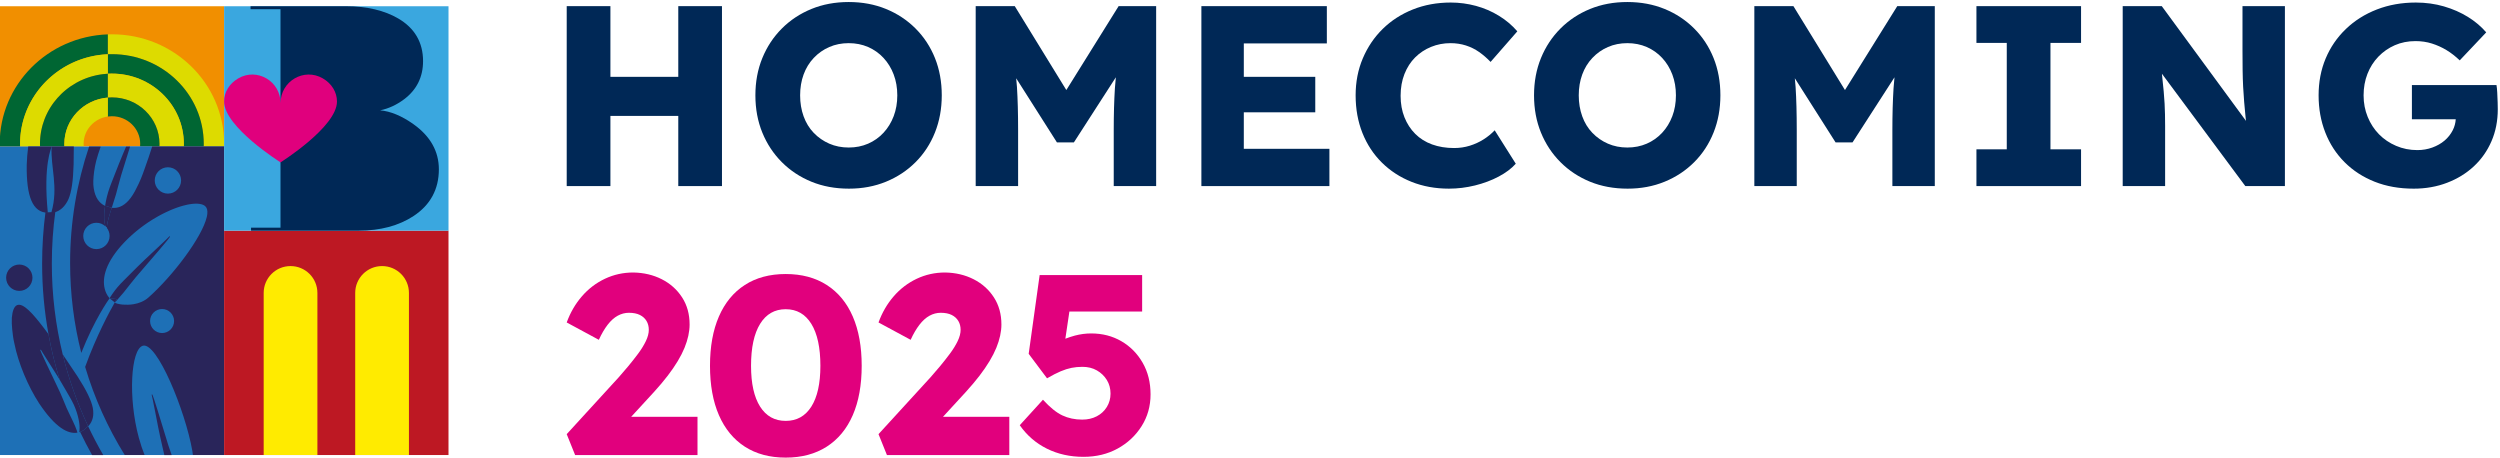 <?xml version="1.0" encoding="UTF-8" standalone="no"?><!DOCTYPE svg PUBLIC "-//W3C//DTD SVG 1.1//EN" "http://www.w3.org/Graphics/SVG/1.1/DTD/svg11.dtd"><svg width="100%" height="100%" viewBox="0 0 1059 194" version="1.1" xmlns="http://www.w3.org/2000/svg" xmlns:xlink="http://www.w3.org/1999/xlink" xml:space="preserve" xmlns:serif="http://www.serif.com/" style="fill-rule:evenodd;clip-rule:evenodd;stroke-linejoin:round;stroke-miterlimit:2;"><rect id="Tavola-da-disegno1" serif:id="Tavola da disegno1" x="0" y="0" width="1058.58" height="193.798" style="fill:none;"/><clipPath id="_clip1"><rect x="0" y="0" width="1058.58" height="193.798"/></clipPath><g clip-path="url(#_clip1)"><rect x="-0.12" y="2.648" width="95.052" height="59.407" style="fill:#f18f00;"/><path d="M47.407,14.528c-0.582,0 -1.16,0.011 -1.735,0.032l0,8.425c0.127,-0.008 0.254,-0.012 0.381,-0.015c0.132,-0.006 0.263,-0.009 0.395,-0.012c0.152,-0.005 0.303,-0.008 0.456,-0.008c0.168,-0.003 0.335,-0.004 0.503,-0.004c21.486,-0 38.904,17.009 38.904,37.99c-0,0.374 -0.006,0.747 -0.017,1.119l8.624,-0c0.011,-0.373 0.015,-0.745 0.015,-1.119c0,-25.63 -21.278,-46.408 -47.526,-46.408" style="fill:#dddb00;fill-rule:nonzero;"/><path d="M45.673,14.559l-0,8.425c-0.162,0.006 -0.323,0.015 -0.485,0.023c-0.151,0.008 -0.303,0.018 -0.454,0.029c-0.02,0.001 -0.039,0.003 -0.058,0.003c-0.311,0.02 -0.622,0.046 -0.929,0.074c-0.159,0.013 -0.318,0.03 -0.477,0.046l-0.003,0c-0.318,0.033 -0.633,0.07 -0.948,0.11c-0.153,0.019 -0.305,0.039 -0.458,0.061c-0.018,0.003 -0.033,0.004 -0.049,0.007c-0.144,0.02 -0.29,0.041 -0.436,0.064c-0.156,0.023 -0.312,0.048 -0.468,0.075c-0.156,0.023 -0.312,0.05 -0.466,0.078c-0.153,0.027 -0.305,0.054 -0.457,0.084c-0.017,0.003 -0.034,0.007 -0.052,0.01c-0.139,0.025 -0.28,0.052 -0.42,0.082c-0.153,0.029 -0.306,0.061 -0.459,0.095c-0.155,0.033 -0.307,0.065 -0.46,0.101c-0.19,0.043 -0.38,0.086 -0.57,0.132c-0.379,0.092 -0.757,0.189 -1.131,0.291c-0.189,0.052 -0.375,0.106 -0.562,0.159c-0.293,0.084 -0.586,0.173 -0.877,0.265c-0.024,0.009 -0.049,0.016 -0.073,0.022c-0.273,0.088 -0.547,0.177 -0.818,0.271c-0.146,0.049 -0.292,0.101 -0.436,0.151c-0.147,0.052 -0.291,0.103 -0.435,0.158c-0.145,0.052 -0.289,0.105 -0.431,0.162c-0.124,0.046 -0.246,0.092 -0.369,0.143c-0.031,0.011 -0.062,0.023 -0.092,0.035c-0.089,0.036 -0.18,0.072 -0.269,0.107c-0.195,0.08 -0.388,0.159 -0.583,0.242c-0.121,0.051 -0.242,0.103 -0.364,0.156c-0.01,0.005 -0.023,0.011 -0.035,0.015c-0.137,0.058 -0.274,0.119 -0.409,0.183c-0.107,0.046 -0.214,0.095 -0.32,0.144c-0.077,0.034 -0.153,0.07 -0.23,0.107c-0.117,0.055 -0.233,0.11 -0.349,0.167c-0.098,0.046 -0.198,0.093 -0.296,0.142c-0.027,0.014 -0.052,0.027 -0.077,0.039c-0.127,0.061 -0.253,0.125 -0.378,0.189c-0.132,0.067 -0.266,0.135 -0.398,0.205c-0.004,0.003 -0.007,0.004 -0.01,0.006c-0.133,0.068 -0.263,0.138 -0.394,0.208c-0.005,0.003 -0.009,0.004 -0.014,0.007c-0.12,0.064 -0.239,0.128 -0.358,0.196c-0.175,0.096 -0.349,0.192 -0.521,0.292c-0.084,0.047 -0.168,0.095 -0.251,0.144c-0.109,0.064 -0.217,0.126 -0.324,0.19c-0.091,0.054 -0.183,0.109 -0.272,0.164c-0.072,0.043 -0.142,0.084 -0.21,0.127c-0.297,0.183 -0.591,0.369 -0.884,0.559c-0.094,0.061 -0.189,0.124 -0.284,0.186c-0.126,0.083 -0.251,0.168 -0.375,0.253c-0.393,0.267 -0.781,0.542 -1.165,0.823c-0.102,0.074 -0.203,0.15 -0.304,0.227c-0.121,0.089 -0.24,0.18 -0.359,0.272c-0.239,0.183 -0.474,0.367 -0.708,0.556c-0.351,0.282 -0.696,0.572 -1.036,0.865c-0.101,0.088 -0.202,0.177 -0.303,0.266c-0.124,0.109 -0.247,0.22 -0.369,0.33c-0.111,0.101 -0.221,0.201 -0.331,0.305c-0.112,0.101 -0.22,0.203 -0.327,0.306c-0.11,0.102 -0.217,0.206 -0.324,0.31c-0.109,0.104 -0.214,0.21 -0.321,0.315c-0.106,0.104 -0.21,0.208 -0.312,0.314l-0.006,0.007c-0.104,0.106 -0.208,0.213 -0.311,0.32c-0.095,0.1 -0.192,0.201 -0.285,0.3c-0.012,0.014 -0.024,0.025 -0.033,0.036c-0.101,0.105 -0.199,0.211 -0.296,0.318c-0.101,0.11 -0.202,0.22 -0.3,0.331c-0.101,0.112 -0.199,0.223 -0.297,0.336c-0.083,0.094 -0.164,0.187 -0.244,0.281c-0.128,0.15 -0.255,0.3 -0.382,0.452c-0.082,0.098 -0.163,0.196 -0.242,0.294c-0.091,0.111 -0.181,0.224 -0.271,0.337c-0.007,0.009 -0.013,0.018 -0.02,0.027c-0.084,0.104 -0.167,0.21 -0.249,0.315c-0.075,0.098 -0.151,0.196 -0.225,0.294c-0.054,0.069 -0.106,0.139 -0.156,0.207c-0.154,0.202 -0.302,0.406 -0.449,0.609c-0.086,0.118 -0.171,0.237 -0.253,0.356c-0.104,0.147 -0.208,0.297 -0.309,0.445c-0.067,0.098 -0.134,0.195 -0.199,0.293c-0.266,0.397 -0.523,0.8 -0.774,1.207c-0.063,0.102 -0.125,0.203 -0.188,0.307c-0.301,0.504 -0.593,1.013 -0.872,1.53c-0.055,0.098 -0.107,0.197 -0.159,0.295c-0.024,0.045 -0.046,0.09 -0.07,0.136c-0.14,0.264 -0.276,0.533 -0.409,0.801c-0.068,0.139 -0.135,0.278 -0.202,0.417c-0.102,0.214 -0.203,0.428 -0.301,0.647c-0.03,0.064 -0.06,0.129 -0.088,0.194c-0.058,0.127 -0.113,0.253 -0.168,0.379c-0.052,0.121 -0.103,0.241 -0.155,0.362c-0.066,0.157 -0.132,0.313 -0.194,0.472c-0.042,0.1 -0.081,0.199 -0.121,0.299c-0.129,0.324 -0.252,0.651 -0.371,0.979c-0.052,0.138 -0.101,0.278 -0.15,0.418c-0.037,0.102 -0.072,0.205 -0.106,0.307c-0.028,0.081 -0.055,0.161 -0.082,0.241c-0.038,0.115 -0.075,0.228 -0.111,0.342c-0.036,0.107 -0.07,0.214 -0.103,0.321c-0.014,0.049 -0.029,0.097 -0.044,0.146c-0.033,0.102 -0.064,0.203 -0.094,0.307c-0.01,0.036 -0.021,0.07 -0.029,0.106c-0.032,0.096 -0.058,0.196 -0.087,0.293c-0.017,0.061 -0.035,0.121 -0.052,0.181c-0.028,0.104 -0.058,0.209 -0.086,0.315c-0.009,0.028 -0.016,0.056 -0.022,0.086c-0.037,0.135 -0.074,0.272 -0.109,0.41c-0.034,0.134 -0.068,0.266 -0.099,0.4c-0.011,0.036 -0.018,0.07 -0.025,0.104c-0.026,0.106 -0.051,0.208 -0.075,0.312c-0.029,0.125 -0.058,0.25 -0.084,0.375c-0.026,0.11 -0.05,0.223 -0.073,0.336c-0.029,0.129 -0.054,0.258 -0.081,0.389c-0.014,0.074 -0.029,0.15 -0.044,0.224c-0.019,0.097 -0.037,0.194 -0.054,0.29c-0.012,0.051 -0.02,0.103 -0.028,0.155c-0.018,0.092 -0.034,0.183 -0.049,0.273c-0.015,0.079 -0.028,0.159 -0.04,0.238c-0.025,0.14 -0.046,0.278 -0.068,0.418c-0.014,0.09 -0.027,0.181 -0.041,0.27c-0.014,0.094 -0.028,0.189 -0.041,0.282c-0,0.011 -0.003,0.021 -0.003,0.032c-0.019,0.135 -0.039,0.272 -0.055,0.408c-0.018,0.133 -0.034,0.268 -0.049,0.4c-0.012,0.103 -0.024,0.207 -0.034,0.309c-0.011,0.079 -0.018,0.159 -0.026,0.239c-0.003,0.02 -0.004,0.039 -0.006,0.06c-0.014,0.131 -0.025,0.26 -0.037,0.391c-0.026,0.303 -0.05,0.606 -0.07,0.911c-0.007,0.09 -0.013,0.181 -0.016,0.272c-0.006,0.086 -0.01,0.172 -0.015,0.258c-0.007,0.158 -0.015,0.315 -0.021,0.474c-0.005,0.149 -0.011,0.299 -0.014,0.448c-0.003,0.123 -0.006,0.248 -0.006,0.371c-0.006,0.202 -0.006,0.407 -0.006,0.61c-0,0.374 0.006,0.747 0.016,1.117l-8.622,0c-0.011,-0.371 -0.015,-0.743 -0.015,-1.117c-0,-25.064 20.346,-45.488 45.792,-46.378" style="fill:#063;fill-rule:nonzero;"/><path d="M47.407,22.946c-0.168,0 -0.335,0.002 -0.503,0.003c-0.153,0.002 -0.304,0.005 -0.456,0.009c-0.132,0.003 -0.263,0.006 -0.395,0.012c-0.127,0.003 -0.254,0.009 -0.381,0.015l0,8.249c0.008,0 0.014,-0.001 0.02,-0.001c0.129,-0.008 0.257,-0.013 0.384,-0.019l0.036,-0c0.131,-0.006 0.263,-0.011 0.395,-0.015c0.154,-0.005 0.308,-0.008 0.464,-0.009c0.146,-0.003 0.29,-0.005 0.436,-0.005c16.827,0 30.467,13.321 30.467,29.751c-0,0.375 -0.008,0.748 -0.021,1.119l8.441,0c0.011,-0.371 0.017,-0.744 0.017,-1.119c-0,-20.981 -17.418,-37.99 -38.904,-37.99" style="fill:#063;fill-rule:nonzero;"/><path d="M45.673,22.984l-0,8.25c-0.008,-0 -0.015,0.001 -0.022,0.001c-0.116,0.006 -0.231,0.012 -0.345,0.021l-0.015,0c-0.621,0.043 -1.238,0.103 -1.849,0.18c-0.123,0.016 -0.244,0.031 -0.365,0.049c-0.122,0.015 -0.246,0.034 -0.368,0.052c-0.121,0.019 -0.242,0.037 -0.364,0.058c-0.242,0.039 -0.483,0.082 -0.723,0.126c-0.18,0.034 -0.36,0.069 -0.538,0.107c-0.18,0.036 -0.359,0.075 -0.537,0.115c-0.474,0.107 -0.945,0.224 -1.41,0.352c-0.118,0.031 -0.234,0.064 -0.349,0.098c-0.073,0.021 -0.145,0.042 -0.217,0.065c-0.069,0.018 -0.136,0.039 -0.204,0.06c-0.205,0.062 -0.41,0.126 -0.614,0.193c-0.114,0.037 -0.229,0.074 -0.342,0.113c-0.113,0.039 -0.225,0.077 -0.34,0.117c-0.105,0.038 -0.212,0.076 -0.318,0.115c-0.077,0.028 -0.156,0.056 -0.232,0.085c-0.074,0.028 -0.148,0.054 -0.221,0.084c-0.088,0.033 -0.176,0.067 -0.263,0.101c-0.091,0.036 -0.183,0.073 -0.272,0.11c-0.076,0.03 -0.152,0.06 -0.228,0.092c-0.081,0.033 -0.162,0.066 -0.242,0.101c-0.056,0.024 -0.113,0.048 -0.171,0.073c-0.156,0.067 -0.31,0.136 -0.465,0.205c-0.074,0.035 -0.149,0.067 -0.221,0.101c-0.092,0.042 -0.183,0.084 -0.274,0.127c-0.099,0.047 -0.199,0.095 -0.298,0.144c-0.067,0.031 -0.134,0.064 -0.201,0.098c-0.067,0.033 -0.134,0.065 -0.199,0.1c-0.305,0.151 -0.607,0.31 -0.905,0.474c-0.107,0.058 -0.214,0.117 -0.32,0.176c-0.75,0.421 -1.48,0.873 -2.189,1.354c-0.095,0.064 -0.19,0.128 -0.282,0.194c-0.076,0.053 -0.153,0.107 -0.229,0.16c-0.077,0.054 -0.155,0.11 -0.232,0.165c-0.212,0.155 -0.425,0.311 -0.633,0.47c-0.068,0.052 -0.138,0.104 -0.205,0.159c-0.159,0.123 -0.318,0.248 -0.476,0.374c-0.083,0.068 -0.166,0.135 -0.249,0.205c-0.094,0.077 -0.186,0.155 -0.278,0.232c-0.086,0.071 -0.171,0.146 -0.256,0.219c-0.013,0.013 -0.027,0.023 -0.04,0.035c-0.079,0.069 -0.159,0.137 -0.236,0.207c-0.009,0.009 -0.018,0.018 -0.029,0.025c-0.069,0.062 -0.141,0.125 -0.209,0.189c-0.104,0.095 -0.21,0.19 -0.312,0.285c-0.088,0.082 -0.176,0.165 -0.263,0.248c-0.075,0.07 -0.147,0.143 -0.222,0.213c-1.119,1.091 -2.155,2.266 -3.091,3.514c-0.04,0.054 -0.08,0.107 -0.119,0.161c-0.044,0.059 -0.087,0.119 -0.13,0.178c-0.082,0.112 -0.164,0.225 -0.243,0.338c-0.059,0.083 -0.117,0.166 -0.175,0.251c-0.064,0.09 -0.126,0.183 -0.189,0.275c-0.144,0.214 -0.287,0.429 -0.423,0.646c-0.055,0.085 -0.109,0.17 -0.161,0.254c-0.047,0.075 -0.094,0.15 -0.14,0.225c-0.047,0.079 -0.096,0.157 -0.142,0.238c-0.04,0.065 -0.079,0.129 -0.116,0.194c-0.06,0.101 -0.119,0.204 -0.177,0.305c-0.055,0.095 -0.109,0.189 -0.162,0.284c-0.123,0.221 -0.244,0.444 -0.361,0.669c-0.057,0.107 -0.11,0.214 -0.165,0.322c-0.045,0.085 -0.086,0.169 -0.129,0.254c-0.14,0.281 -0.274,0.562 -0.403,0.847c-0.042,0.088 -0.082,0.177 -0.121,0.265c-0.139,0.313 -0.273,0.628 -0.401,0.946c-0.079,0.194 -0.154,0.387 -0.227,0.583c-0.265,0.693 -0.501,1.397 -0.711,2.113c-0.019,0.061 -0.035,0.122 -0.053,0.182c-0.022,0.08 -0.046,0.16 -0.067,0.242c-0.034,0.117 -0.065,0.236 -0.096,0.355c-0.029,0.108 -0.058,0.218 -0.085,0.327c-0.024,0.095 -0.046,0.187 -0.069,0.281c-0.022,0.092 -0.044,0.184 -0.063,0.275c-0.051,0.214 -0.099,0.429 -0.143,0.646c-0.016,0.083 -0.034,0.168 -0.052,0.254c-0.002,0.012 -0.003,0.024 -0.006,0.036c-0.022,0.114 -0.045,0.233 -0.065,0.349c-0.017,0.083 -0.03,0.167 -0.045,0.248c-0.013,0.07 -0.025,0.14 -0.036,0.21c-0.015,0.082 -0.026,0.163 -0.04,0.247c-0.003,0.013 -0.004,0.029 -0.007,0.044c-0.018,0.119 -0.037,0.238 -0.052,0.357c-0.015,0.092 -0.027,0.184 -0.04,0.276c-0.008,0.066 -0.017,0.133 -0.026,0.197c-0.012,0.101 -0.023,0.2 -0.035,0.301c-0.011,0.082 -0.02,0.164 -0.027,0.245c-0.024,0.216 -0.045,0.433 -0.064,0.651c-0.007,0.085 -0.015,0.171 -0.019,0.257c-0.009,0.107 -0.017,0.216 -0.024,0.323c-0.008,0.126 -0.016,0.254 -0.021,0.38c-0.006,0.084 -0.01,0.17 -0.013,0.255c-0.008,0.169 -0.012,0.337 -0.018,0.508c-0.002,0.093 -0.005,0.186 -0.005,0.279c-0.004,0.162 -0.006,0.324 -0.006,0.488c0,0.374 0.008,0.747 0.021,1.119l-8.441,-0c-0.01,-0.372 -0.016,-0.745 -0.016,-1.119c-0,-0.202 -0,-0.406 0.006,-0.608c-0,-0.125 0.003,-0.248 0.006,-0.372c0.003,-0.148 0.009,-0.298 0.014,-0.449c0.006,-0.157 0.014,-0.315 0.021,-0.474c0.005,-0.086 0.009,-0.172 0.015,-0.257c0.003,-0.09 0.009,-0.181 0.016,-0.272c0.02,-0.304 0.044,-0.609 0.07,-0.911c0.012,-0.13 0.024,-0.263 0.037,-0.392c0.002,-0.021 0.003,-0.039 0.006,-0.058c0.008,-0.082 0.015,-0.16 0.026,-0.241c0.01,-0.102 0.022,-0.205 0.034,-0.307c0.015,-0.134 0.031,-0.268 0.049,-0.402c0.016,-0.136 0.036,-0.273 0.055,-0.408c-0,-0.011 0.003,-0.021 0.003,-0.03c0.013,-0.095 0.027,-0.189 0.041,-0.282c0.014,-0.091 0.027,-0.182 0.041,-0.271c0.022,-0.14 0.043,-0.279 0.068,-0.417c0.012,-0.081 0.025,-0.159 0.04,-0.238c0.015,-0.092 0.031,-0.183 0.049,-0.275c0.008,-0.052 0.016,-0.103 0.028,-0.155c0.017,-0.096 0.035,-0.193 0.054,-0.288c0.015,-0.076 0.03,-0.152 0.044,-0.226c0.027,-0.129 0.052,-0.26 0.081,-0.389c0.023,-0.113 0.047,-0.225 0.073,-0.336c0.026,-0.124 0.055,-0.25 0.084,-0.373c0.024,-0.104 0.049,-0.208 0.075,-0.312c0.007,-0.036 0.014,-0.07 0.025,-0.106c0.031,-0.134 0.065,-0.266 0.099,-0.398c0.035,-0.138 0.072,-0.275 0.109,-0.412c0.006,-0.029 0.013,-0.058 0.022,-0.084c0.028,-0.106 0.058,-0.211 0.086,-0.316c0.017,-0.06 0.035,-0.121 0.052,-0.181c0.029,-0.098 0.055,-0.196 0.087,-0.293c0.008,-0.035 0.019,-0.071 0.029,-0.107c0.03,-0.102 0.061,-0.205 0.094,-0.306c0.015,-0.049 0.03,-0.098 0.044,-0.145c0.033,-0.109 0.067,-0.216 0.103,-0.321c0.036,-0.116 0.073,-0.229 0.111,-0.342c0.027,-0.082 0.054,-0.162 0.082,-0.241c0.034,-0.102 0.069,-0.207 0.106,-0.308c0.049,-0.141 0.098,-0.279 0.15,-0.419c0.119,-0.327 0.242,-0.655 0.371,-0.978c0.039,-0.101 0.079,-0.2 0.121,-0.3c0.062,-0.157 0.128,-0.315 0.194,-0.471c0.052,-0.122 0.103,-0.242 0.155,-0.362c0.055,-0.127 0.11,-0.252 0.168,-0.378c0.028,-0.065 0.058,-0.131 0.088,-0.196c0.098,-0.217 0.199,-0.433 0.301,-0.647c0.067,-0.138 0.134,-0.277 0.202,-0.416c0.134,-0.269 0.269,-0.536 0.409,-0.802c0.024,-0.045 0.046,-0.089 0.07,-0.134c0.052,-0.1 0.104,-0.199 0.159,-0.296c0.279,-0.517 0.571,-1.027 0.872,-1.53c0.063,-0.103 0.125,-0.204 0.188,-0.307c0.251,-0.407 0.508,-0.809 0.774,-1.206c0.065,-0.098 0.132,-0.196 0.199,-0.295c0.101,-0.148 0.205,-0.297 0.309,-0.445c0.083,-0.119 0.167,-0.238 0.253,-0.356c0.147,-0.203 0.295,-0.405 0.449,-0.607c0.05,-0.07 0.102,-0.14 0.156,-0.208c0.074,-0.099 0.15,-0.195 0.225,-0.295c0.082,-0.105 0.165,-0.211 0.249,-0.315c0.007,-0.009 0.013,-0.018 0.02,-0.027c0.09,-0.112 0.18,-0.224 0.271,-0.335c0.08,-0.098 0.16,-0.198 0.242,-0.295c0.127,-0.151 0.254,-0.303 0.382,-0.451c0.08,-0.094 0.162,-0.189 0.244,-0.281c0.098,-0.112 0.198,-0.225 0.297,-0.336c0.098,-0.112 0.199,-0.223 0.3,-0.333c0.098,-0.106 0.195,-0.211 0.296,-0.317c0.009,-0.01 0.021,-0.023 0.033,-0.035c0.093,-0.101 0.19,-0.202 0.285,-0.302c0.103,-0.105 0.207,-0.212 0.311,-0.319l0.006,-0.006c0.104,-0.106 0.208,-0.21 0.312,-0.314c0.107,-0.106 0.212,-0.211 0.321,-0.315c0.107,-0.104 0.214,-0.208 0.324,-0.311c0.107,-0.102 0.215,-0.206 0.327,-0.307c0.11,-0.101 0.22,-0.204 0.331,-0.303c0.122,-0.11 0.245,-0.222 0.369,-0.332c0.101,-0.089 0.202,-0.177 0.303,-0.264c0.34,-0.295 0.685,-0.583 1.036,-0.865c0.234,-0.189 0.469,-0.375 0.708,-0.558c0.119,-0.092 0.238,-0.182 0.359,-0.272c0.101,-0.075 0.202,-0.151 0.304,-0.225c0.384,-0.283 0.772,-0.556 1.165,-0.824c0.124,-0.086 0.249,-0.169 0.375,-0.252c0.095,-0.063 0.19,-0.125 0.284,-0.188c0.293,-0.188 0.587,-0.374 0.884,-0.557c0.068,-0.043 0.138,-0.086 0.21,-0.128c0.089,-0.055 0.181,-0.11 0.272,-0.163c0.107,-0.064 0.215,-0.128 0.324,-0.19c0.083,-0.05 0.167,-0.097 0.251,-0.146c0.172,-0.098 0.346,-0.196 0.521,-0.291c0.119,-0.066 0.238,-0.131 0.358,-0.197c0.005,-0.001 0.009,-0.004 0.014,-0.006c0.131,-0.071 0.261,-0.141 0.394,-0.209c0.003,-0.002 0.006,-0.003 0.01,-0.005c0.132,-0.069 0.266,-0.138 0.398,-0.205c0.125,-0.064 0.251,-0.126 0.378,-0.19c0.025,-0.012 0.05,-0.024 0.077,-0.037c0.098,-0.049 0.198,-0.097 0.296,-0.144c0.116,-0.055 0.232,-0.11 0.349,-0.165c0.077,-0.037 0.153,-0.073 0.23,-0.109c0.106,-0.047 0.213,-0.096 0.32,-0.144c0.137,-0.061 0.272,-0.122 0.409,-0.181c0.012,-0.006 0.025,-0.012 0.035,-0.016c0.122,-0.052 0.243,-0.104 0.364,-0.155c0.195,-0.083 0.388,-0.163 0.583,-0.242c0.089,-0.036 0.18,-0.072 0.269,-0.109c0.03,-0.01 0.061,-0.022 0.092,-0.035c0.123,-0.048 0.245,-0.095 0.369,-0.143c0.142,-0.054 0.286,-0.109 0.431,-0.162c0.144,-0.052 0.288,-0.106 0.435,-0.158c0.144,-0.049 0.29,-0.101 0.436,-0.15c0.271,-0.093 0.545,-0.182 0.818,-0.27c0.024,-0.006 0.049,-0.015 0.073,-0.022c0.291,-0.093 0.584,-0.18 0.877,-0.266c0.187,-0.054 0.373,-0.106 0.562,-0.158c0.374,-0.103 0.752,-0.199 1.131,-0.291c0.19,-0.046 0.38,-0.089 0.57,-0.134c0.153,-0.034 0.305,-0.068 0.46,-0.101c0.153,-0.031 0.306,-0.062 0.459,-0.095c0.141,-0.027 0.281,-0.055 0.42,-0.082c0.018,-0.003 0.035,-0.006 0.052,-0.01c0.152,-0.029 0.304,-0.055 0.457,-0.082c0.154,-0.028 0.31,-0.054 0.466,-0.08c0.156,-0.026 0.312,-0.051 0.468,-0.075c0.146,-0.022 0.29,-0.043 0.436,-0.062c0.016,-0.003 0.031,-0.006 0.049,-0.009c0.153,-0.019 0.306,-0.04 0.458,-0.059c0.316,-0.042 0.631,-0.078 0.948,-0.11l0.003,-0c0.159,-0.017 0.318,-0.032 0.477,-0.046c0.307,-0.029 0.618,-0.054 0.929,-0.075c0.019,-0.001 0.038,-0.003 0.058,-0.003c0.151,-0.01 0.303,-0.019 0.454,-0.028c0.162,-0.009 0.323,-0.018 0.485,-0.024" style="fill:#dddb00;fill-rule:nonzero;"/><path d="M47.407,31.186c-0.146,-0 -0.29,0.001 -0.436,0.003c-0.156,0.003 -0.31,0.004 -0.464,0.01c-0.132,0.003 -0.264,0.008 -0.395,0.014c-0.012,-0 -0.024,0.001 -0.036,0.001c-0.127,0.006 -0.257,0.012 -0.384,0.019l-0.02,0l0,10.094c0.572,-0.047 1.151,-0.071 1.735,-0.071c11.131,-0 20.154,8.81 20.154,19.681c0,0.374 -0.008,0.747 -0.031,1.117l10.323,0c0.013,-0.37 0.021,-0.743 0.021,-1.117c-0,-16.431 -13.64,-29.751 -30.467,-29.751" style="fill:#dddb00;fill-rule:nonzero;"/><path d="M45.673,31.234l-0,10.094c-10.321,0.857 -18.422,9.309 -18.422,19.608c-0,0.376 0.01,0.749 0.032,1.119l-10.324,-0c-0.013,-0.372 -0.021,-0.745 -0.021,-1.119c0,-0.164 0.002,-0.326 0.006,-0.488c0,-0.093 0.003,-0.185 0.005,-0.279c0.006,-0.171 0.01,-0.339 0.018,-0.508c0.003,-0.087 0.007,-0.171 0.013,-0.254c0.005,-0.128 0.013,-0.255 0.021,-0.381c0.007,-0.107 0.015,-0.215 0.024,-0.322c0.004,-0.087 0.012,-0.173 0.019,-0.259c0.019,-0.217 0.04,-0.434 0.064,-0.649c0.007,-0.082 0.016,-0.164 0.027,-0.246c0.012,-0.101 0.023,-0.202 0.035,-0.301c0.009,-0.064 0.018,-0.131 0.026,-0.196c0.013,-0.093 0.025,-0.185 0.04,-0.277c0.015,-0.12 0.034,-0.238 0.052,-0.357c0.003,-0.014 0.004,-0.031 0.007,-0.046c0.014,-0.081 0.025,-0.163 0.04,-0.245c0.011,-0.07 0.023,-0.14 0.036,-0.209c0.015,-0.082 0.028,-0.165 0.045,-0.249c0.02,-0.116 0.043,-0.234 0.065,-0.349c0.003,-0.012 0.004,-0.024 0.006,-0.035c0.018,-0.087 0.036,-0.171 0.052,-0.255c0.044,-0.217 0.092,-0.432 0.143,-0.648c0.019,-0.09 0.041,-0.181 0.063,-0.273c0.023,-0.094 0.045,-0.186 0.069,-0.281c0.027,-0.11 0.056,-0.218 0.085,-0.328c0.031,-0.118 0.062,-0.237 0.096,-0.356c0.021,-0.08 0.045,-0.16 0.067,-0.24c0.018,-0.06 0.034,-0.121 0.053,-0.182c0.21,-0.716 0.446,-1.422 0.711,-2.113c0.073,-0.196 0.148,-0.389 0.227,-0.582c0.128,-0.318 0.262,-0.635 0.401,-0.947c0.039,-0.088 0.079,-0.177 0.121,-0.265c0.129,-0.285 0.263,-0.566 0.403,-0.847c0.043,-0.084 0.084,-0.169 0.129,-0.255c0.055,-0.107 0.108,-0.214 0.165,-0.321c0.117,-0.225 0.238,-0.448 0.361,-0.669c0.053,-0.095 0.107,-0.189 0.162,-0.284c0.058,-0.102 0.117,-0.204 0.177,-0.305c0.037,-0.065 0.076,-0.129 0.116,-0.194c0.046,-0.081 0.095,-0.159 0.142,-0.238c0.046,-0.074 0.093,-0.15 0.14,-0.224c0.052,-0.085 0.106,-0.17 0.161,-0.255c0.136,-0.217 0.279,-0.432 0.423,-0.646c0.063,-0.092 0.125,-0.184 0.189,-0.275c0.058,-0.085 0.116,-0.168 0.175,-0.251c0.079,-0.113 0.161,-0.226 0.243,-0.338c0.043,-0.059 0.086,-0.118 0.13,-0.178c0.039,-0.053 0.079,-0.107 0.119,-0.16c0.936,-1.249 1.972,-2.424 3.091,-3.515c0.075,-0.07 0.147,-0.143 0.222,-0.213c0.087,-0.083 0.175,-0.166 0.263,-0.248c0.102,-0.096 0.208,-0.19 0.312,-0.285c0.068,-0.064 0.14,-0.126 0.209,-0.189c0.011,-0.009 0.02,-0.016 0.029,-0.025c0.077,-0.07 0.157,-0.138 0.236,-0.207c0.013,-0.012 0.027,-0.022 0.04,-0.035c0.085,-0.073 0.17,-0.147 0.256,-0.219c0.092,-0.079 0.184,-0.154 0.278,-0.232c0.083,-0.069 0.166,-0.136 0.249,-0.205c0.158,-0.126 0.317,-0.251 0.476,-0.374c0.067,-0.055 0.137,-0.107 0.205,-0.159c0.208,-0.159 0.421,-0.315 0.633,-0.47c0.077,-0.055 0.155,-0.111 0.232,-0.165c0.076,-0.053 0.153,-0.107 0.229,-0.16c0.092,-0.066 0.187,-0.131 0.282,-0.194c0.709,-0.481 1.439,-0.933 2.189,-1.353c0.106,-0.06 0.213,-0.119 0.32,-0.177c0.298,-0.164 0.6,-0.323 0.905,-0.474c0.065,-0.034 0.132,-0.067 0.199,-0.1c0.067,-0.034 0.134,-0.067 0.201,-0.099c0.099,-0.048 0.199,-0.096 0.298,-0.143c0.091,-0.043 0.182,-0.086 0.274,-0.126c0.072,-0.035 0.147,-0.067 0.221,-0.102c0.155,-0.069 0.309,-0.138 0.465,-0.205c0.058,-0.025 0.115,-0.049 0.171,-0.072c0.08,-0.036 0.161,-0.069 0.242,-0.101c0.076,-0.033 0.152,-0.063 0.228,-0.094c0.09,-0.036 0.181,-0.073 0.272,-0.109c0.087,-0.034 0.175,-0.068 0.263,-0.101c0.073,-0.029 0.147,-0.056 0.221,-0.084c0.076,-0.029 0.155,-0.057 0.232,-0.085c0.106,-0.039 0.213,-0.077 0.318,-0.114c0.115,-0.041 0.227,-0.081 0.34,-0.118c0.113,-0.039 0.228,-0.076 0.342,-0.113c0.204,-0.067 0.409,-0.132 0.614,-0.193c0.068,-0.021 0.135,-0.042 0.204,-0.061c0.072,-0.022 0.144,-0.043 0.217,-0.064c0.115,-0.033 0.231,-0.065 0.349,-0.098c0.465,-0.128 0.936,-0.245 1.41,-0.352c0.178,-0.039 0.357,-0.079 0.537,-0.116c0.178,-0.036 0.358,-0.071 0.538,-0.106c0.24,-0.044 0.481,-0.087 0.723,-0.126c0.122,-0.021 0.243,-0.04 0.364,-0.058c0.122,-0.018 0.244,-0.036 0.368,-0.052c0.121,-0.016 0.243,-0.034 0.365,-0.049c0.611,-0.077 1.228,-0.137 1.849,-0.18l0.015,0c0.114,-0.007 0.23,-0.015 0.345,-0.021c0.007,0 0.014,-0.001 0.022,-0.001" style="fill:#063;fill-rule:nonzero;"/><path d="M47.407,41.255c-0.584,0 -1.163,0.025 -1.735,0.073l0,8.028c0.566,-0.08 1.146,-0.122 1.735,-0.122c6.617,0 11.984,5.239 11.984,11.702c-0,0.377 -0.018,0.75 -0.055,1.119l8.194,-0c0.023,-0.37 0.031,-0.743 0.031,-1.119c0,-10.87 -9.023,-19.681 -20.154,-19.681" style="fill:#063;fill-rule:nonzero;"/><path d="M45.673,41.328l-0,8.028c-5.798,0.819 -10.252,5.692 -10.252,11.58c0,0.377 0.018,0.75 0.055,1.119l-8.193,-0c-0.022,-0.37 -0.032,-0.743 -0.032,-1.119c-0,-10.299 8.101,-18.751 18.422,-19.608" style="fill:#dddb00;fill-rule:nonzero;"/><rect x="-0.12" y="62.055" width="95.052" height="130.696" style="fill:#1e70b6;"/><path d="M37.327,180.536l-1.95,1.715c-0.452,0.286 -0.935,0.529 -1.448,0.714c1.586,3.325 3.279,6.589 5.074,9.787l4.732,-0c-2.302,-3.97 -4.442,-8.045 -6.408,-12.216" style="fill:#29255a;fill-rule:nonzero;"/><path d="M68.662,130.902c-2.809,0 -5.089,2.278 -5.089,5.089c0,2.808 2.28,5.088 5.089,5.088c2.807,0 5.082,-2.28 5.082,-5.088c0,-2.811 -2.275,-5.089 -5.082,-5.089" style="fill:#1e70b6;fill-rule:nonzero;"/><path d="M8.178,123.224c3.083,0 5.577,-2.501 5.577,-5.582c0,-3.085 -2.494,-5.585 -5.577,-5.585c-3.069,0 -5.563,2.482 -5.581,5.553l0,0.063c0.018,3.066 2.512,5.551 5.581,5.551" style="fill:#29255a;fill-rule:nonzero;"/><path d="M46.5,126.419c-0.023,-0.025 -0.045,-0.052 -0.069,-0.077c-0.465,0.64 -6.378,8.927 -11.999,23.139c0.508,2 1.054,3.983 1.638,5.95c4.781,-13.207 10.453,-23.64 12.555,-27.312c-0.671,-0.533 -2.125,-1.7 -2.125,-1.7" style="fill:#1e70b6;fill-rule:nonzero;"/><path d="M68.805,189.249c-0.636,-2.74 -1.247,-5.481 -1.758,-8.062c-0.532,-2.579 -0.979,-4.991 -1.376,-7.053c-0.393,-2.063 -0.745,-3.775 -0.99,-4.975c-0.248,-1.194 -0.426,-1.872 -0.426,-1.872c-0.024,-0.086 0.026,-0.175 0.112,-0.198c0.079,-0.019 0.161,0.021 0.191,0.095l0.003,0.005c-0,-0 0.264,0.648 0.668,1.817c0.411,1.163 0.928,2.842 1.552,4.85c1.23,4.012 2.867,9.361 4.506,14.712c0.441,1.323 0.872,2.647 1.345,3.933c0.031,0.084 0.061,0.166 0.092,0.251l8.99,-0c-0.046,-0.529 -0.118,-1.081 -0.217,-1.656c-2.976,-17.062 -15.058,-46.535 -21.04,-44.619c-5.011,1.606 -6.283,21.908 -1.639,38.978c0.754,2.769 1.573,5.189 2.435,7.297l8.352,-0c-0.265,-1.161 -0.532,-2.33 -0.8,-3.503" style="fill:#1e70b6;fill-rule:nonzero;"/><path d="M72.632,192.501c-0.474,-1.286 -0.903,-2.61 -1.345,-3.932c-1.639,-5.352 -3.275,-10.701 -4.506,-14.713c-0.625,-2.008 -1.141,-3.689 -1.553,-4.851c-0.402,-1.168 -0.669,-1.816 -0.669,-1.816l-0.001,-0.004c-0.03,-0.075 -0.111,-0.116 -0.19,-0.096c-0.086,0.023 -0.137,0.112 -0.115,0.198c0,0 0.18,0.678 0.428,1.873c0.246,1.199 0.596,2.911 0.989,4.974c0.396,2.062 0.845,4.474 1.377,7.053c0.512,2.581 1.122,5.322 1.758,8.062c0.266,1.173 0.535,2.342 0.8,3.503l3.118,-0c-0.03,-0.085 -0.06,-0.166 -0.091,-0.251" style="fill:#29255a;fill-rule:nonzero;"/><path d="M46.467,126.207c0.318,-0.486 0.648,-0.985 0.987,-1.497c0.685,-1.021 1.469,-2.046 2.322,-3.062c0.863,-1.014 1.81,-2.007 2.796,-2.988c0.981,-0.98 1.979,-1.981 2.977,-2.975c1.983,-1.999 3.976,-3.975 5.89,-5.782c1.898,-1.819 3.702,-3.482 5.237,-4.916c1.54,-1.432 2.8,-2.64 3.684,-3.485c0.878,-0.842 1.358,-1.356 1.358,-1.356c0.063,-0.067 0.168,-0.07 0.234,-0.007c0.062,0.056 0.07,0.148 0.022,0.217l-0.003,0.003c-0,-0 -0.404,0.57 -1.179,1.536c-0.762,0.969 -1.903,2.302 -3.268,3.904c-2.736,3.182 -6.382,7.422 -10.029,11.667c-0.883,1.078 -1.772,2.15 -2.604,3.238c-0.837,1.085 -1.663,2.146 -2.48,3.147c-0.837,0.989 -1.638,1.943 -2.439,2.817c-0.451,0.514 -0.883,1.009 -1.301,1.487c0.174,0.14 0.286,0.229 0.286,0.228c0.266,0.151 0.957,0.356 1.923,0.508c0.053,0.007 0.11,0.015 0.163,0.024c0.07,0.01 0.138,0.021 0.213,0.029c0.037,0.006 0.079,0.009 0.117,0.015c0.092,0.012 0.184,0.024 0.281,0.034c0.045,0.005 0.091,0.008 0.137,0.014c0.093,0.009 0.187,0.018 0.285,0.027c0.045,0.004 0.094,0.007 0.14,0.01c1.269,0.098 2.785,0.083 4.359,-0.178c2.175,-0.363 4.457,-1.198 6.332,-2.861c10.437,-9.239 22.71,-25.608 24.679,-34.043c0.031,-0.135 0.059,-0.267 0.086,-0.398c0.004,-0.027 0.012,-0.055 0.018,-0.083c0.056,-0.293 0.098,-0.574 0.126,-0.845c0.002,-0.023 0.006,-0.049 0.008,-0.072c0.142,-1.461 -0.14,-2.585 -0.937,-3.255c-0.064,-0.054 -0.129,-0.106 -0.199,-0.153c-0.012,-0.009 -0.022,-0.015 -0.033,-0.022c-0.059,-0.042 -0.12,-0.081 -0.182,-0.118c-0.015,-0.01 -0.03,-0.019 -0.045,-0.027c-0.071,-0.043 -0.144,-0.081 -0.22,-0.12c-0.003,-0.001 -0.006,-0.003 -0.009,-0.004c-0.082,-0.041 -0.168,-0.079 -0.255,-0.115c-0.011,-0.004 -0.023,-0.009 -0.035,-0.013c-0.074,-0.03 -0.15,-0.06 -0.228,-0.086c-0.021,-0.008 -0.041,-0.014 -0.06,-0.02c-0.08,-0.026 -0.162,-0.052 -0.244,-0.075c-0.013,-0.003 -0.025,-0.008 -0.037,-0.011c-0.196,-0.053 -0.401,-0.098 -0.618,-0.135c-0.019,-0.003 -0.039,-0.008 -0.059,-0.011c-0.093,-0.014 -0.186,-0.028 -0.281,-0.041c-0.018,-0.002 -0.035,-0.005 -0.052,-0.006c-0.229,-0.028 -0.466,-0.048 -0.712,-0.06c-0.018,-0.001 -0.034,-0.001 -0.051,-0.001c-0.107,-0.004 -0.215,-0.007 -0.327,-0.009c-0.02,-0.001 -0.041,-0.001 -0.064,-0.001c-0.063,-0 -0.129,-0 -0.194,0.001c-0.17,0.002 -0.342,0.006 -0.519,0.013c-0.028,0.002 -0.055,0.002 -0.083,0.003c-0.199,0.011 -0.404,0.026 -0.611,0.045c-0.052,0.004 -0.104,0.009 -0.157,0.015c-0.21,0.021 -0.423,0.044 -0.641,0.073c-0.034,0.004 -0.071,0.01 -0.107,0.016c-0.204,0.028 -0.412,0.059 -0.623,0.095c-0.038,0.008 -0.077,0.014 -0.117,0.019c-0.232,0.042 -0.468,0.087 -0.708,0.136c-0.047,0.009 -0.095,0.019 -0.142,0.029c-0.5,0.106 -1.014,0.229 -1.541,0.37c-0.045,0.012 -0.088,0.023 -0.133,0.035c-0.263,0.072 -0.529,0.147 -0.798,0.227c-0.032,0.01 -0.064,0.021 -0.096,0.03c-0.266,0.08 -0.535,0.165 -0.807,0.254c-0.018,0.006 -0.036,0.01 -0.054,0.016c-0.282,0.094 -0.567,0.19 -0.854,0.293c-0.043,0.013 -0.086,0.03 -0.129,0.045c-0.292,0.104 -0.586,0.212 -0.883,0.325c-0.299,0.113 -0.599,0.232 -0.902,0.355c-0.035,0.015 -0.072,0.028 -0.106,0.043c-0.299,0.122 -0.599,0.248 -0.9,0.378c-0.038,0.016 -0.076,0.032 -0.113,0.05c-0.614,0.266 -1.235,0.55 -1.863,0.852c-0.047,0.024 -0.095,0.046 -0.142,0.07c-0.309,0.15 -0.62,0.303 -0.931,0.46c-0.025,0.014 -0.052,0.027 -0.077,0.039c-0.297,0.153 -0.596,0.309 -0.894,0.468c-0.041,0.021 -0.079,0.042 -0.118,0.063c-0.307,0.163 -0.615,0.333 -0.924,0.505c-0.057,0.031 -0.112,0.062 -0.17,0.094c-0.622,0.352 -1.249,0.719 -1.877,1.102c-0.064,0.039 -0.127,0.078 -0.191,0.116c-0.302,0.186 -0.602,0.375 -0.904,0.568c-0.059,0.037 -0.119,0.076 -0.178,0.114c-0.271,0.174 -0.541,0.351 -0.812,0.532c-0.053,0.036 -0.107,0.07 -0.16,0.107c-0.294,0.196 -0.589,0.399 -0.881,0.602c-0.081,0.057 -0.161,0.113 -0.243,0.17c-0.291,0.205 -0.582,0.411 -0.874,0.624c-0.053,0.038 -0.107,0.08 -0.162,0.12c-0.251,0.183 -0.5,0.37 -0.75,0.559c-0.085,0.064 -0.171,0.128 -0.256,0.193c-0.276,0.213 -0.551,0.425 -0.826,0.644c-0.089,0.071 -0.178,0.142 -0.267,0.214c-0.231,0.184 -0.461,0.371 -0.69,0.558c-0.074,0.063 -0.15,0.125 -0.226,0.188c-0.261,0.218 -0.522,0.44 -0.78,0.663c-0.103,0.087 -0.204,0.175 -0.305,0.263c-0.257,0.225 -0.515,0.453 -0.77,0.683c-0.09,0.082 -0.181,0.167 -0.272,0.248c-0.194,0.18 -0.389,0.361 -0.584,0.544c-0.099,0.094 -0.199,0.186 -0.298,0.281c-0.244,0.232 -0.485,0.468 -0.726,0.705c-0.105,0.105 -0.211,0.211 -0.316,0.316c-0.193,0.193 -0.382,0.387 -0.572,0.583c-0.064,0.065 -0.128,0.13 -0.192,0.197c-8.113,8.467 -9.476,15.208 -8.382,19.669c0.052,0.211 0.109,0.418 0.171,0.619c0.042,0.135 0.089,0.264 0.135,0.395c0.023,0.062 0.044,0.129 0.067,0.192c0.055,0.147 0.116,0.286 0.176,0.426c0.019,0.043 0.035,0.086 0.053,0.129c0.069,0.152 0.141,0.298 0.216,0.443c0.012,0.026 0.023,0.054 0.037,0.079c0.082,0.155 0.166,0.305 0.254,0.45c0.007,0.014 0.013,0.027 0.022,0.04c0.094,0.156 0.19,0.308 0.291,0.454c0,0.001 0.002,0.003 0.002,0.004c0.202,0.294 0.416,0.568 0.636,0.819c0.021,-0.036 0.042,-0.068 0.062,-0.104" style="fill:#1e70b6;fill-rule:nonzero;"/><path d="M49.971,126.668c0.801,-0.874 1.604,-1.828 2.439,-2.817c0.819,-1.001 1.645,-2.062 2.48,-3.147c0.834,-1.088 1.723,-2.16 2.604,-3.239c3.648,-4.242 7.295,-8.484 10.03,-11.666c1.365,-1.602 2.505,-2.935 3.269,-3.904c0.773,-0.966 1.177,-1.536 1.177,-1.536l0.005,-0.003c0.047,-0.069 0.04,-0.161 -0.023,-0.217c-0.065,-0.063 -0.171,-0.06 -0.233,0.007c0,0 -0.48,0.514 -1.358,1.355c-0.884,0.846 -2.145,2.056 -3.684,3.485c-1.536,1.434 -3.341,3.097 -5.239,4.916c-1.913,1.808 -3.907,3.784 -5.89,5.783c-0.997,0.994 -1.995,1.994 -2.975,2.975c-0.988,0.981 -1.933,1.974 -2.797,2.987c-0.853,1.017 -1.636,2.042 -2.322,3.063c-0.339,0.512 -0.669,1.012 -0.987,1.497c-0.02,0.036 -0.04,0.068 -0.061,0.104c0.009,0.01 0.018,0.021 0.027,0.031c0.007,-0.01 0.013,-0.019 0.017,-0.025l3.011,0.379c-0.015,0.019 -0.316,0.515 -0.836,1.423c0.016,0.012 0.031,0.026 0.047,0.038c0.418,-0.48 0.85,-0.975 1.299,-1.489" style="fill:#29255a;fill-rule:nonzero;"/><path d="M46.451,126.316c-0.005,0.006 -0.011,0.015 -0.018,0.026c0.022,0.025 0.045,0.05 0.067,0.075c-0,0 1.455,1.167 2.125,1.702c0.52,-0.908 0.822,-1.404 0.837,-1.424l-3.011,-0.379Z" style="fill:#29255a;fill-rule:nonzero;"/><path d="M50.184,78.359c-0.354,1.389 -0.709,2.752 -1.079,4.056c-0.391,1.297 -0.767,2.547 -1.17,3.716c-0.207,0.65 -0.407,1.278 -0.602,1.886c2.431,0.295 4.858,-0.544 7.174,-3.143c1.162,-1.308 2.296,-3.055 3.376,-5.32c1.195,-2.255 2.359,-5.019 3.491,-8.37c1.058,-2.904 2.106,-6.003 3.09,-9.129l-9.355,-0c-1.128,3.63 -2.445,7.869 -3.763,12.11c-0.4,1.403 -0.81,2.803 -1.162,4.194" style="fill:#1e70b6;fill-rule:nonzero;"/><path d="M40.785,68.034c-0.453,1.661 -0.688,3.216 -0.908,4.64c-0.367,2.868 -0.511,5.238 -0.153,7.197c0.632,3.913 2.321,6.081 4.554,7.22l0.237,0.072c0.003,-0.016 0.005,-0.032 0.008,-0.047c0.108,-0.599 0.221,-1.216 0.334,-1.85c0.241,-1.265 0.572,-2.577 0.968,-3.91c0.408,-1.332 0.9,-2.678 1.435,-4.029c0.529,-1.348 1.066,-2.72 1.604,-4.092c1.062,-2.74 2.146,-5.464 3.216,-7.992c0.459,-1.104 0.912,-2.168 1.349,-3.188l-10.748,0c-0.075,0.214 -0.153,0.428 -0.228,0.642c-0.662,1.9 -1.221,3.677 -1.668,5.337" style="fill:#1e70b6;fill-rule:nonzero;"/><path d="M44.516,87.163c-0.079,0.59 -0.162,1.153 -0.217,1.707c-0.071,0.565 -0.112,1.109 -0.132,1.634c-0.029,0.518 -0.054,1.016 -0.036,1.487c0.004,0.937 0.077,1.763 0.195,2.436c0.035,0.336 0.129,0.639 0.194,0.895c0.054,0.232 0.113,0.429 0.185,0.591c0.19,0.182 0.367,0.376 0.53,0.584c0.014,-0.023 0.024,-0.05 0.027,-0.08l0.001,-0.03c0,0 0.012,-0.182 0.035,-0.526c0.014,-0.33 0.095,-0.825 0.209,-1.431c0.125,-0.612 0.296,-1.345 0.535,-2.185c0.219,-0.836 0.52,-1.775 0.835,-2.802c0.147,-0.458 0.301,-0.935 0.457,-1.426c-0.014,-0.001 -0.026,-0.003 -0.038,-0.004l-2.78,-0.85Z" style="fill:#29255a;fill-rule:nonzero;"/><path d="M48.864,73.236c-0.538,1.371 -1.075,2.743 -1.604,4.091c-0.535,1.351 -1.027,2.697 -1.435,4.027c-0.396,1.335 -0.727,2.646 -0.968,3.912c-0.114,0.634 -0.226,1.251 -0.334,1.85c-0.003,0.016 -0.005,0.031 -0.008,0.048l2.781,0.85c0.013,0.001 0.025,0.001 0.037,0.003c0.195,-0.607 0.395,-1.235 0.602,-1.886c0.403,-1.17 0.779,-2.42 1.168,-3.716c0.372,-1.304 0.727,-2.666 1.081,-4.057c0.352,-1.391 0.76,-2.789 1.162,-4.194c1.318,-4.241 2.635,-8.479 3.763,-12.11l-1.68,-0c-0.437,1.021 -0.89,2.085 -1.349,3.189c-1.072,2.528 -2.154,5.252 -3.216,7.993" style="fill:#29255a;fill-rule:nonzero;"/><path d="M37.672,180.232c1.554,-1.852 2.23,-4.179 1.64,-7.462c-0.662,-3.268 -2.691,-7.411 -6.475,-13.322c-1.941,-2.945 -4.081,-6.149 -6.279,-9.352c2.586,10.589 6.214,20.773 10.769,30.439l0.345,-0.303Z" style="fill:#29255a;fill-rule:nonzero;"/><path d="M31.839,180.573c-0.284,-0.67 -0.628,-1.413 -1.005,-2.227c-0.186,-0.407 -0.389,-0.83 -0.609,-1.262c-0.21,-0.438 -0.427,-0.89 -0.65,-1.355c-0.453,-0.928 -0.915,-1.916 -1.382,-2.946c-0.456,-1.04 -0.893,-2.131 -1.34,-3.246c-0.442,-1.114 -0.944,-2.229 -1.435,-3.351c-1.02,-2.222 -2.098,-4.424 -3.083,-6.506c-0.996,-2.081 -1.925,-4.023 -2.721,-5.689c-0.791,-1.67 -1.455,-3.061 -1.883,-4.059c-0.434,-0.995 -0.656,-1.568 -0.656,-1.568l-0.001,-0.005c-0.033,-0.082 0.009,-0.176 0.091,-0.209c0.075,-0.029 0.161,0.002 0.199,0.072c-0,-0 0.304,0.538 0.872,1.446c0.574,0.911 1.395,2.208 2.381,3.767c0.994,1.556 2.165,3.366 3.376,5.335c0.427,0.683 0.855,1.384 1.286,2.099c-1.952,-6.281 -3.536,-12.72 -4.737,-19.292c-0.649,-0.888 -1.292,-1.758 -1.927,-2.597c-4.727,-6.187 -8.799,-10.809 -11.382,-9.726c-1.266,0.54 -1.972,2.469 -2.218,5.34c-0.096,1.43 -0.013,3.087 0.153,4.919c0.198,1.824 0.4,3.839 0.907,5.913c1.657,8.399 5.802,18.201 10.495,25.428c6.983,10.506 12.356,13.102 16.242,12.412c-0.067,-0.252 -0.171,-0.57 -0.285,-0.937c-0.18,-0.495 -0.402,-1.088 -0.688,-1.756" style="fill:#29255a;fill-rule:nonzero;"/><path d="M33.543,183.094c0.131,-0.039 0.26,-0.082 0.386,-0.128c-0.094,-0.196 -0.186,-0.393 -0.279,-0.589c-0.031,0.274 -0.067,0.512 -0.107,0.717" style="fill:#29255a;fill-rule:nonzero;"/><path d="M26.559,150.096c-3.009,-12.332 -4.606,-25.211 -4.606,-38.457c0,-7.487 0.513,-14.857 1.5,-22.078c-0,0 -2.477,0.621 -4.182,0.245c-0.942,7.147 -1.43,14.434 -1.43,21.833c0,10.219 0.929,20.225 2.702,29.938c1.199,6.572 2.785,13.011 4.735,19.292c0.81,1.345 1.624,2.737 2.428,4.139c0.621,1.076 1.244,2.15 1.855,3.208c0.62,1.058 1.19,2.127 1.687,3.188c0.966,2.134 1.636,4.253 2.027,6.133c0.212,0.932 0.321,1.819 0.394,2.602c0.031,0.394 0.032,0.772 0.047,1.112c-0.001,0.346 -0.031,0.667 -0.046,0.95c-0.006,0.061 -0.013,0.119 -0.021,0.177c0.094,0.196 0.188,0.392 0.28,0.588c0.512,-0.186 0.995,-0.428 1.449,-0.715l1.948,-1.715c-4.554,-9.666 -8.183,-19.85 -10.767,-30.44" style="fill:#29255a;fill-rule:nonzero;"/><path d="M23.248,89.91c2.326,-0.651 4.409,-2.542 5.77,-5.585c1.296,-3.073 1.956,-7.64 2.163,-14.656c0.04,-2.416 0.071,-4.986 0.085,-7.615l-9.399,0c-0.507,8.855 2.974,17.135 -0.067,27.783l1.448,0.073Z" style="fill:#29255a;fill-rule:nonzero;"/><path d="M20.255,90.128c-2.027,-20.79 1.586,-27.473 1.656,-28.073l-9.954,-0c-0.363,2.7 -0.583,5.356 -0.64,7.857c-0.163,13.329 2.47,20.119 8.938,20.216" style="fill:#29255a;fill-rule:nonzero;"/><path d="M45.084,96.58c-0.063,-0.004 -0.116,-0.046 -0.138,-0.104c-0,0 -0.076,-0.177 -0.219,-0.511c-0.007,-0.016 -0.015,-0.034 -0.022,-0.052c-1.002,-0.959 -2.362,-1.549 -3.858,-1.549c-3.08,0 -5.576,2.5 -5.576,5.581c-0,3.084 2.496,5.582 5.576,5.582c3.083,-0 5.583,-2.498 5.583,-5.582c0,-1.302 -0.447,-2.498 -1.195,-3.448c-0.031,0.053 -0.086,0.088 -0.151,0.083" style="fill:#1e70b6;fill-rule:nonzero;"/><path d="M44.727,95.964c0.143,0.336 0.217,0.513 0.217,0.513c0.024,0.056 0.077,0.098 0.14,0.102c0.064,0.005 0.12,-0.029 0.151,-0.083c-0.163,-0.206 -0.34,-0.401 -0.53,-0.584c0.007,0.018 0.015,0.036 0.022,0.052" style="fill:#4383c4;fill-rule:nonzero;"/><path d="M71.125,82.017c3.085,-0 5.585,-2.499 5.585,-5.582c-0,-3.084 -2.5,-5.581 -5.585,-5.581c-3.08,0 -5.578,2.497 -5.578,5.581c0,3.083 2.498,5.582 5.578,5.582" style="fill:#1e70b6;fill-rule:nonzero;"/><path d="M68.662,141.079c-2.809,0 -5.089,-2.279 -5.089,-5.088c0,-2.81 2.28,-5.089 5.089,-5.089c2.807,0 5.082,2.279 5.082,5.089c0,2.809 -2.275,5.088 -5.082,5.088m2.462,-59.063c-3.079,-0 -5.576,-2.497 -5.576,-5.582c0,-3.082 2.497,-5.58 5.576,-5.58c3.085,-0 5.585,2.498 5.585,5.58c0,3.085 -2.5,5.582 -5.585,5.582m23.808,-19.962l-30.469,0c-0.983,3.127 -2.031,6.226 -3.089,9.13c-1.133,3.351 -2.296,6.115 -3.491,8.369c-1.081,2.265 -2.215,4.013 -3.377,5.322c-2.315,2.6 -4.742,3.436 -7.173,3.142c-0.156,0.49 -0.309,0.967 -0.455,1.427c-0.315,1.025 -0.617,1.964 -0.835,2.802c-0.24,0.839 -0.412,1.573 -0.535,2.184c-0.116,0.606 -0.196,1.102 -0.21,1.431c-0.022,0.343 -0.034,0.526 -0.034,0.526l-0.003,0.031c-0.001,0.03 -0.012,0.055 -0.025,0.079c0.747,0.949 1.195,2.146 1.195,3.448c-0,3.083 -2.5,5.582 -5.584,5.582c-3.079,-0 -5.576,-2.499 -5.576,-5.582c0,-3.081 2.497,-5.581 5.576,-5.581c1.497,0 2.855,0.59 3.858,1.549c-0.071,-0.162 -0.132,-0.358 -0.186,-0.59c-0.063,-0.256 -0.159,-0.56 -0.194,-0.896c-0.118,-0.674 -0.189,-1.5 -0.195,-2.436c-0.016,-0.471 0.008,-0.969 0.037,-1.488c0.021,-0.524 0.061,-1.068 0.131,-1.633c0.055,-0.553 0.14,-1.118 0.218,-1.708l-0.239,-0.072c-2.23,-1.137 -3.922,-3.306 -4.553,-7.22c-0.358,-1.959 -0.214,-4.328 0.153,-7.196c0.22,-1.424 0.455,-2.978 0.908,-4.64c0.447,-1.66 1.006,-3.438 1.667,-5.336c0.076,-0.214 0.153,-0.428 0.231,-0.644l-4.924,0c-5.224,15.498 -8.056,32.095 -8.056,49.355c-0,13.139 1.642,25.894 4.73,38.071c5.619,-14.211 11.534,-22.498 11.999,-23.137c-0.23,-0.26 -0.452,-0.544 -0.663,-0.852c-0.001,-0.001 -0.001,-0.003 -0.003,-0.004c-0.099,-0.146 -0.196,-0.296 -0.291,-0.453c-0.007,-0.012 -0.015,-0.027 -0.022,-0.039c-0.086,-0.147 -0.171,-0.296 -0.253,-0.45c-0.013,-0.027 -0.025,-0.054 -0.039,-0.081c-0.072,-0.144 -0.145,-0.291 -0.214,-0.443c-0.019,-0.041 -0.035,-0.086 -0.053,-0.127c-0.061,-0.14 -0.12,-0.281 -0.175,-0.427c-0.024,-0.062 -0.045,-0.129 -0.067,-0.193c-0.046,-0.131 -0.094,-0.259 -0.136,-0.394c-0.062,-0.2 -0.12,-0.407 -0.17,-0.618c-1.096,-4.461 0.269,-11.204 8.381,-19.672c0.063,-0.065 0.128,-0.129 0.192,-0.196c0.189,-0.195 0.379,-0.39 0.571,-0.581c0.105,-0.106 0.211,-0.213 0.318,-0.317c0.241,-0.238 0.481,-0.472 0.725,-0.706c0.1,-0.093 0.199,-0.187 0.299,-0.281c0.193,-0.182 0.389,-0.364 0.584,-0.542c0.09,-0.083 0.18,-0.166 0.272,-0.248c0.254,-0.231 0.512,-0.459 0.77,-0.684c0.101,-0.089 0.202,-0.177 0.304,-0.263c0.259,-0.224 0.517,-0.446 0.779,-0.663c0.076,-0.062 0.152,-0.125 0.229,-0.187c0.227,-0.189 0.458,-0.374 0.686,-0.559c0.09,-0.071 0.18,-0.144 0.269,-0.215c0.275,-0.217 0.55,-0.431 0.827,-0.642c0.084,-0.066 0.171,-0.13 0.255,-0.195c0.25,-0.189 0.5,-0.374 0.751,-0.559c0.053,-0.04 0.107,-0.08 0.162,-0.12c0.291,-0.211 0.582,-0.418 0.874,-0.624c0.08,-0.057 0.16,-0.113 0.242,-0.168c0.293,-0.205 0.587,-0.406 0.881,-0.604c0.054,-0.035 0.107,-0.071 0.161,-0.107c0.27,-0.179 0.541,-0.356 0.811,-0.53c0.06,-0.039 0.119,-0.077 0.178,-0.115c0.301,-0.193 0.602,-0.381 0.904,-0.567c0.064,-0.039 0.128,-0.078 0.192,-0.118c0.627,-0.382 1.252,-0.75 1.878,-1.101c0.055,-0.031 0.112,-0.062 0.168,-0.095c0.309,-0.172 0.617,-0.34 0.923,-0.505c0.04,-0.021 0.079,-0.04 0.117,-0.061c0.301,-0.161 0.599,-0.317 0.898,-0.468c0.024,-0.012 0.049,-0.026 0.074,-0.039c0.312,-0.158 0.623,-0.312 0.932,-0.462c0.048,-0.022 0.095,-0.046 0.143,-0.069c0.627,-0.301 1.248,-0.587 1.862,-0.853c0.037,-0.016 0.076,-0.032 0.113,-0.049c0.302,-0.13 0.602,-0.257 0.899,-0.377c0.036,-0.015 0.071,-0.03 0.107,-0.045c0.303,-0.122 0.603,-0.24 0.902,-0.353c0.297,-0.115 0.592,-0.222 0.883,-0.326c0.043,-0.015 0.086,-0.031 0.128,-0.046c0.288,-0.101 0.573,-0.199 0.854,-0.291c0.019,-0.006 0.036,-0.012 0.055,-0.018c0.272,-0.089 0.541,-0.172 0.807,-0.253c0.033,-0.01 0.064,-0.019 0.095,-0.029c0.271,-0.081 0.537,-0.156 0.8,-0.228c0.044,-0.012 0.087,-0.024 0.132,-0.035c0.528,-0.142 1.042,-0.265 1.541,-0.369c0.048,-0.01 0.095,-0.021 0.143,-0.03c0.239,-0.049 0.475,-0.095 0.707,-0.135c0.04,-0.006 0.079,-0.013 0.119,-0.019c0.21,-0.036 0.418,-0.067 0.621,-0.097c0.036,-0.004 0.072,-0.01 0.107,-0.015c0.219,-0.028 0.431,-0.053 0.641,-0.074c0.052,-0.005 0.105,-0.01 0.157,-0.015c0.207,-0.018 0.412,-0.034 0.61,-0.043c0.029,-0.001 0.056,-0.003 0.084,-0.004c0.177,-0.008 0.35,-0.012 0.519,-0.014c0.031,0 0.064,-0.001 0.095,-0.001c0.033,-0 0.066,-0 0.1,0.001l0.064,0c0.11,0.002 0.22,0.005 0.327,0.009c0.016,0.002 0.032,0.002 0.049,0.003c0.246,0.01 0.484,0.03 0.713,0.058c0.016,0.003 0.034,0.006 0.05,0.007c0.097,0.012 0.191,0.026 0.283,0.042c0.021,0.003 0.04,0.006 0.061,0.009c0.214,0.037 0.42,0.083 0.617,0.137c0.011,0.003 0.023,0.007 0.035,0.01c0.083,0.024 0.165,0.048 0.245,0.074c0.02,0.008 0.039,0.014 0.058,0.021c0.079,0.027 0.156,0.055 0.231,0.086c0.012,0.005 0.022,0.008 0.034,0.012c0.088,0.037 0.174,0.076 0.255,0.116c0.003,0.002 0.005,0.003 0.008,0.005c0.076,0.037 0.15,0.077 0.221,0.119c0.015,0.008 0.03,0.017 0.045,0.026c0.062,0.037 0.125,0.078 0.183,0.118c0.01,0.007 0.022,0.015 0.032,0.022c0.069,0.049 0.136,0.1 0.2,0.153c0.796,0.67 1.079,1.794 0.936,3.256c-0.002,0.024 -0.006,0.048 -0.009,0.072c-0.028,0.271 -0.07,0.552 -0.126,0.845c-0.005,0.027 -0.012,0.055 -0.017,0.083c-0.026,0.131 -0.055,0.263 -0.087,0.399c-1.97,8.436 -14.241,24.802 -24.676,34.044c-1.877,1.661 -4.158,2.497 -6.334,2.859c-1.574,0.262 -3.09,0.277 -4.359,0.177c-0.046,-0.003 -0.095,-0.006 -0.141,-0.009c-0.097,-0.009 -0.19,-0.018 -0.284,-0.028c-0.046,-0.004 -0.092,-0.009 -0.137,-0.013c-0.096,-0.011 -0.188,-0.023 -0.281,-0.033c-0.038,-0.006 -0.08,-0.011 -0.118,-0.015c-0.072,-0.01 -0.142,-0.021 -0.211,-0.031c-0.055,-0.008 -0.112,-0.015 -0.164,-0.024c-0.967,-0.152 -1.658,-0.355 -1.923,-0.507c0,0 -0.132,-0.104 -0.333,-0.263c-2.1,3.671 -7.774,14.104 -12.553,27.312c3.941,13.276 9.621,25.803 16.774,37.32l8.408,0c-0.862,-2.107 -1.681,-4.528 -2.434,-7.298c-4.644,-17.069 -3.372,-37.371 1.638,-38.977c5.981,-1.916 18.065,27.556 21.039,44.62c0.101,0.575 0.171,1.125 0.217,1.655l13.219,0l0,-130.698Z" style="fill:#29255a;fill-rule:nonzero;"/><rect x="94.932" y="97.7" width="95.052" height="95.052" style="fill:#bd1823;"/><path d="M134.451,192.752l-22.758,-0l-0,-68.666c-0,-6.283 5.093,-11.378 11.376,-11.378l0.006,0c6.283,0 11.376,5.095 11.376,11.378l0,68.666Z" style="fill:#ffeb00;fill-rule:nonzero;"/><path d="M173.225,192.752l-22.759,-0l0,-68.666c0,-6.283 5.093,-11.378 11.376,-11.378l0.006,0c6.284,0 11.377,5.095 11.377,11.378l-0,68.666Z" style="fill:#ffeb00;fill-rule:nonzero;"/><rect x="94.932" y="2.647" width="95.053" height="95.053" style="fill:#3aa7df;"/><path d="M175.079,52.559c-4.958,-3.493 -9.681,-5.449 -14.063,-5.823c3.58,-0.728 7.008,-2.312 10.211,-4.723c5.295,-3.999 7.981,-9.419 7.981,-16.11c-0,-7.928 -3.543,-14.011 -10.531,-18.081c-5.884,-3.433 -13.319,-5.175 -22.097,-5.175l-40.444,-0l-0,1.251l12.684,0l0,92.549l-12.48,0l-0,1.253l45.616,-0c9.186,-0 16.997,-2.085 23.22,-6.197c7.118,-4.673 10.728,-11.329 10.728,-19.782c0,-7.629 -3.641,-14.077 -10.825,-19.162" style="fill:#002856;fill-rule:nonzero;"/><path d="M136.762,33.211l-0.014,-0.008c-7.964,-4.643 -17.911,1.187 -17.911,10.495c0,-9.308 -9.948,-15.138 -17.912,-10.495l-0.012,0.008c-3.83,2.232 -5.98,5.885 -5.98,9.804c0,10.759 23.904,25.759 23.904,25.759c0,-0 23.905,-15 23.905,-25.759c-0,-3.919 -2.151,-7.572 -5.98,-9.804" style="fill:#e0007d;fill-rule:nonzero;"/><path d="M287.32,2.602l0,29.945l-28.749,0l-0,-29.945l-18.513,-0l0,76.222l18.513,0l-0,-29.727l28.749,-0l0,29.727l18.508,0l0,-76.222l-18.508,-0Z" style="fill:#002856;fill-rule:nonzero;"/><path d="M378.567,49.207c-1.016,2.685 -2.449,5.027 -4.3,7.022c-1.851,1.999 -4.029,3.54 -6.533,4.628c-2.506,1.09 -5.245,1.633 -8.222,1.633c-2.978,-0 -5.717,-0.543 -8.22,-1.633c-2.507,-1.088 -4.703,-2.613 -6.591,-4.572c-1.888,-1.961 -3.32,-4.302 -4.299,-7.025c-0.981,-2.721 -1.47,-5.677 -1.47,-8.875c0,-3.192 0.489,-6.133 1.47,-8.819c0.979,-2.685 2.411,-5.027 4.299,-7.023c1.888,-1.997 4.084,-3.539 6.591,-4.629c2.503,-1.088 5.242,-1.634 8.22,-1.634c2.977,0 5.716,0.546 8.222,1.634c2.504,1.09 4.682,2.632 6.533,4.629c1.851,1.996 3.284,4.338 4.3,7.023c1.015,2.686 1.527,5.627 1.527,8.819c-0,3.198 -0.512,6.136 -1.527,8.822m9.256,-37.133c-3.558,-3.558 -7.729,-6.317 -12.522,-8.276c-4.79,-1.96 -10.055,-2.94 -15.789,-2.94c-5.735,0 -10.999,0.98 -15.79,2.94c-4.79,1.959 -8.964,4.718 -12.524,8.276c-3.554,3.558 -6.314,7.733 -8.273,12.522c-1.962,4.792 -2.941,10.056 -2.941,15.789c0,5.737 0.979,11 2.941,15.79c1.959,4.793 4.719,8.968 8.273,12.524c3.56,3.558 7.734,6.314 12.524,8.275c4.791,1.96 10.091,2.939 15.9,2.939c5.662,0 10.889,-0.979 15.679,-2.939c4.793,-1.961 8.964,-4.717 12.522,-8.275c3.556,-3.556 6.298,-7.749 8.223,-12.579c1.923,-4.827 2.886,-10.073 2.886,-15.735c-0,-5.733 -0.963,-10.997 -2.886,-15.789c-1.925,-4.789 -4.667,-8.964 -8.223,-12.522" style="fill:#002856;fill-rule:nonzero;"/><path d="M451.696,38.147l-21.841,-35.546l-16.553,0l0,76.224l17.969,0l0,-23.739c0,-7.04 -0.165,-13.121 -0.489,-18.238c-0.079,-1.246 -0.218,-2.46 -0.325,-3.692l17.255,27.158l7.19,-0l17.768,-27.569c-0.141,1.566 -0.303,3.129 -0.403,4.702c-0.325,5.226 -0.488,11.107 -0.488,17.639l-0,23.739l17.967,0l-0,-76.224l-15.899,0l-22.151,35.546Z" style="fill:#002856;fill-rule:nonzero;"/><path d="M526.878,47.574l30.271,-0l0,-15.028l-30.271,0l0,-14.155l35.174,-0l-0,-15.789l-53.143,-0l0,76.224l54.231,-0l-0,-15.79l-36.262,-0l0,-15.462Z" style="fill:#002856;fill-rule:nonzero;"/><path d="M599.454,24.325c1.923,-1.923 4.173,-3.413 6.75,-4.465c2.577,-1.052 5.317,-1.578 8.221,-1.578c2.325,0 4.505,0.327 6.533,0.979c2.036,0.653 3.903,1.579 5.609,2.778c1.705,1.198 3.32,2.595 4.845,4.191l11.326,-12.959c-2.182,-2.54 -4.775,-4.735 -7.791,-6.587c-3.005,-1.85 -6.253,-3.248 -9.744,-4.194c-3.482,-0.94 -7.037,-1.414 -10.671,-1.414c-5.806,-0 -11.159,0.98 -16.057,2.941c-4.902,1.958 -9.147,4.7 -12.741,8.219c-3.595,3.523 -6.408,7.678 -8.441,12.469c-2.033,4.791 -3.048,10.018 -3.048,15.68c-0,5.81 0.961,11.125 2.884,15.954c1.922,4.828 4.664,9.003 8.222,12.524c3.557,3.52 7.75,6.243 12.578,8.164c4.827,1.923 10.109,2.886 15.841,2.886c3.706,0 7.385,-0.453 11.055,-1.359c3.662,-0.91 7.009,-2.161 10.015,-3.757c3.016,-1.596 5.429,-3.411 7.242,-5.447l-8.93,-14.155c-1.381,1.453 -2.951,2.741 -4.738,3.866c-1.776,1.125 -3.715,2.013 -5.824,2.668c-2.107,0.654 -4.316,0.979 -6.64,0.979c-3.411,0 -6.517,-0.508 -9.311,-1.523c-2.795,-1.016 -5.17,-2.504 -7.131,-4.464c-1.961,-1.962 -3.485,-4.301 -4.575,-7.025c-1.088,-2.721 -1.633,-5.753 -1.633,-9.092c-0,-3.411 0.545,-6.496 1.633,-9.254c1.09,-2.762 2.597,-5.101 4.521,-7.025" style="fill:#002856;fill-rule:nonzero;"/><path d="M708.399,49.207c-1.018,2.685 -2.449,5.027 -4.3,7.022c-1.851,1.999 -4.028,3.54 -6.537,4.628c-2.503,1.09 -5.245,1.633 -8.22,1.633c-2.975,-0 -5.716,-0.543 -8.218,-1.633c-2.504,-1.088 -4.704,-2.613 -6.588,-4.572c-1.889,-1.961 -3.326,-4.302 -4.303,-7.025c-0.979,-2.721 -1.472,-5.677 -1.472,-8.875c-0,-3.192 0.493,-6.133 1.472,-8.819c0.977,-2.685 2.414,-5.027 4.303,-7.023c1.884,-1.997 4.084,-3.539 6.588,-4.629c2.502,-1.088 5.243,-1.634 8.218,-1.634c2.975,0 5.717,0.546 8.22,1.634c2.509,1.09 4.686,2.632 6.537,4.629c1.851,1.996 3.282,4.338 4.3,7.023c1.018,2.686 1.525,5.627 1.525,8.819c-0,3.198 -0.507,6.136 -1.525,8.822m9.255,-37.133c-3.557,-3.558 -7.73,-6.317 -12.522,-8.276c-4.791,-1.96 -10.055,-2.94 -15.79,-2.94c-5.733,0 -10.997,0.98 -15.789,2.94c-4.792,1.959 -8.964,4.718 -12.523,8.276c-3.558,3.558 -6.313,7.733 -8.273,12.522c-1.962,4.792 -2.939,10.056 -2.939,15.789c0,5.737 0.977,11 2.939,15.79c1.96,4.793 4.715,8.968 8.273,12.524c3.559,3.558 7.731,6.314 12.523,8.275c4.792,1.96 10.091,2.939 15.898,2.939c5.662,0 10.89,-0.979 15.681,-2.939c4.792,-1.961 8.965,-4.717 12.522,-8.275c3.56,-3.556 6.297,-7.749 8.222,-12.579c1.924,-4.827 2.884,-10.073 2.884,-15.735c0,-5.733 -0.96,-10.997 -2.884,-15.789c-1.925,-4.789 -4.662,-8.964 -8.222,-12.522" style="fill:#002856;fill-rule:nonzero;"/><path d="M781.528,38.146l-21.839,-35.545l-16.552,0l-0,76.224l17.965,-0l0,-23.738c0,-7.04 -0.162,-13.123 -0.489,-18.239c-0.08,-1.247 -0.218,-2.463 -0.325,-3.696l17.258,27.163l7.184,0l17.772,-27.574c-0.142,1.568 -0.304,3.132 -0.402,4.705c-0.328,5.227 -0.49,11.108 -0.49,17.641l-0,23.738l17.966,-0l-0,-76.224l-15.897,0l-22.151,35.545Z" style="fill:#002856;fill-rule:nonzero;"/><path d="M837.218,18.173l12.851,0l-0,45.08l-12.851,0l0,15.572l44.318,0l0,-15.572l-12.959,0l0,-45.08l12.959,0l0,-15.572l-44.318,0l0,15.572Z" style="fill:#002856;fill-rule:nonzero;"/><path d="M949.921,21.44c-0,2.976 0.018,5.733 0.053,8.276c0.036,2.541 0.109,4.9 0.22,7.075c0.107,2.179 0.251,4.322 0.436,6.426c0.18,2.108 0.38,4.246 0.596,6.425c0.052,0.508 0.12,1.043 0.178,1.563l-35.673,-48.604l-16.553,0l0,76.224l17.966,0l0,-25.481c0,-1.812 -0.018,-3.467 -0.053,-4.953c-0.036,-1.488 -0.095,-2.996 -0.167,-4.521c-0.073,-1.524 -0.197,-3.228 -0.377,-5.117c-0.185,-1.887 -0.404,-4.045 -0.654,-6.48c-0.036,-0.334 -0.074,-0.702 -0.112,-1.056l35.338,47.608l16.768,0l-0,-76.224l-17.966,0l-0,18.839Z" style="fill:#002856;fill-rule:nonzero;"/><path d="M1058,43.327c-0.041,-1.308 -0.093,-2.65 -0.166,-4.031c-0.071,-1.376 -0.178,-2.467 -0.323,-3.266l-35.829,-0l0,14.482l18.572,0c-0.111,1.633 -0.517,3.181 -1.255,4.629c-0.871,1.708 -2.033,3.178 -3.487,4.411c-1.455,1.234 -3.177,2.213 -5.17,2.938c-2,0.727 -4.123,1.09 -6.37,1.09c-3.195,-0 -6.192,-0.599 -8.983,-1.797c-2.796,-1.198 -5.215,-2.83 -7.242,-4.898c-2.033,-2.072 -3.629,-4.521 -4.791,-7.354c-1.164,-2.829 -1.742,-5.879 -1.742,-9.145c-0,-3.267 0.542,-6.297 1.633,-9.094c1.085,-2.792 2.629,-5.224 4.626,-7.294c1.996,-2.069 4.316,-3.685 6.969,-4.848c2.651,-1.159 5.573,-1.74 8.767,-1.74c2.468,0 4.791,0.346 6.968,1.034c2.177,0.691 4.227,1.616 6.151,2.778c1.925,1.162 3.796,2.614 5.609,4.354l11.219,-11.866c-2.111,-2.47 -4.686,-4.648 -7.733,-6.536c-3.051,-1.888 -6.442,-3.375 -10.18,-4.465c-3.742,-1.088 -7.719,-1.633 -11.926,-1.633c-5.955,0 -11.451,0.981 -16.499,2.941c-5.044,1.959 -9.419,4.719 -13.12,8.276c-3.702,3.555 -6.552,7.713 -8.548,12.466c-1.996,4.757 -2.993,9.965 -2.993,15.627c0,5.662 0.944,10.908 2.833,15.735c1.884,4.828 4.608,9.022 8.166,12.577c3.553,3.559 7.802,6.315 12.738,8.276c4.935,1.96 10.455,2.94 16.552,2.94c5.078,-0 9.8,-0.835 14.157,-2.504c4.356,-1.669 8.129,-3.991 11.324,-6.969c3.196,-2.976 5.68,-6.513 7.458,-10.618c1.78,-4.1 2.669,-8.618 2.669,-13.557c-0,-0.652 -0.018,-1.633 -0.054,-2.939" style="fill:#002856;fill-rule:nonzero;"/><path d="M276.995,166.082c2.229,-2.446 4.175,-4.751 5.832,-6.912c1.655,-2.159 3.077,-4.229 4.265,-6.209c1.189,-1.981 2.143,-3.852 2.862,-5.616c0.719,-1.765 1.259,-3.473 1.62,-5.131c0.36,-1.656 0.541,-3.24 0.541,-4.752c-0,-4.391 -1.064,-8.225 -3.188,-11.502c-2.123,-3.276 -4.984,-5.832 -8.584,-7.669c-3.602,-1.835 -7.632,-2.788 -12.097,-2.861c-4.249,0 -8.245,0.883 -11.987,2.646c-3.745,1.767 -7.004,4.25 -9.774,7.451c-2.773,3.207 -4.913,6.896 -6.426,11.07l13.608,7.346c1.151,-2.519 2.391,-4.644 3.724,-6.372c1.335,-1.729 2.756,-3.005 4.266,-3.836c1.514,-0.825 3.095,-1.241 4.754,-1.241c1.871,0 3.419,0.308 4.644,0.92c1.223,0.611 2.159,1.457 2.807,2.537c0.647,1.08 0.972,2.341 0.972,3.779c0,1.443 -0.413,3.024 -1.242,4.753c-0.826,1.727 -1.926,3.509 -3.292,5.344c-1.37,1.837 -2.775,3.619 -4.213,5.347c-1.442,1.728 -2.775,3.278 -3.995,4.644l-22.033,24.084l3.565,8.856l51.839,0l0,-16.2l-28.097,0l9.629,-10.476Z" style="fill:#e1007d;fill-rule:nonzero;"/><path d="M343.683,172.239c-2.557,4.032 -6.173,6.049 -10.854,6.049c-4.68,-0 -8.299,-2.017 -10.853,-6.049c-2.557,-4.032 -3.835,-9.79 -3.835,-17.279c0,-7.704 1.278,-13.625 3.835,-17.768c2.554,-4.139 6.173,-6.211 10.853,-6.211c4.681,0 8.297,2.072 10.854,6.211c2.555,4.143 3.835,10.064 3.835,17.768c-0,7.489 -1.28,13.247 -3.835,17.279m6.535,-51.518c-4.825,-3.093 -10.621,-4.644 -17.389,-4.644c-6.768,-0 -12.546,1.551 -17.333,4.644c-4.788,3.097 -8.441,7.544 -10.963,13.339c-2.522,5.798 -3.778,12.765 -3.778,20.9c0,8.137 1.256,15.102 3.778,20.898c2.522,5.794 6.175,10.241 10.963,13.336c4.787,3.098 10.565,4.645 17.333,4.645c6.768,-0 12.564,-1.547 17.389,-4.645c4.822,-3.095 8.496,-7.542 11.017,-13.336c2.519,-5.796 3.779,-12.761 3.779,-20.898c-0,-8.135 -1.26,-15.102 -3.779,-20.9c-2.521,-5.795 -6.195,-10.242 -11.017,-13.339" style="fill:#e1007d;fill-rule:nonzero;"/><path d="M409.077,166.082c2.229,-2.446 4.175,-4.751 5.832,-6.912c1.655,-2.159 3.077,-4.229 4.265,-6.209c1.189,-1.981 2.143,-3.852 2.862,-5.616c0.719,-1.765 1.259,-3.473 1.62,-5.131c0.36,-1.656 0.541,-3.24 0.541,-4.752c-0,-4.391 -1.064,-8.225 -3.188,-11.502c-2.124,-3.276 -4.984,-5.832 -8.584,-7.669c-3.602,-1.835 -7.633,-2.788 -12.097,-2.861c-4.249,0 -8.245,0.883 -11.987,2.646c-3.745,1.767 -7.004,4.25 -9.774,7.451c-2.773,3.207 -4.913,6.896 -6.426,11.07l13.608,7.346c1.15,-2.519 2.391,-4.644 3.724,-6.372c1.335,-1.729 2.756,-3.005 4.266,-3.836c1.514,-0.825 3.095,-1.241 4.754,-1.241c1.871,0 3.419,0.308 4.644,0.92c1.223,0.611 2.159,1.457 2.807,2.537c0.648,1.08 0.972,2.341 0.972,3.779c0,1.443 -0.413,3.024 -1.242,4.753c-0.827,1.727 -1.926,3.509 -3.292,5.344c-1.37,1.837 -2.775,3.619 -4.213,5.347c-1.442,1.728 -2.775,3.278 -3.995,4.644l-22.033,24.084l3.565,8.856l51.839,0l0,-16.2l-28.097,0l9.629,-10.476Z" style="fill:#e1007d;fill-rule:nonzero;"/><path d="M484.027,153.662c-2.232,-3.888 -5.237,-6.93 -9.019,-9.125c-3.778,-2.197 -8.045,-3.293 -12.796,-3.293c-2.305,-0 -4.609,0.307 -6.913,0.917c-1.406,0.373 -2.732,0.827 -4.016,1.322l1.713,-11.529l30.815,-0l0,-15.444l-43.415,-0l-4.645,33.374l7.777,10.366c2.23,-1.295 4.156,-2.286 5.777,-2.969c1.621,-0.684 3.151,-1.17 4.591,-1.458c1.438,-0.287 2.987,-0.433 4.642,-0.433c2.305,0 4.34,0.505 6.104,1.515c1.762,1.007 3.167,2.358 4.213,4.048c1.04,1.691 1.565,3.618 1.565,5.776c-0,2.09 -0.525,3.982 -1.565,5.673c-1.046,1.691 -2.468,3.005 -4.267,3.94c-1.802,0.936 -3.853,1.404 -6.157,1.404c-3.097,0 -5.904,-0.593 -8.423,-1.782c-2.522,-1.187 -5.257,-3.403 -8.208,-6.643l-9.828,10.801c3.023,4.322 6.857,7.633 11.5,9.938c4.647,2.305 9.811,3.455 15.5,3.455c5.399,0 10.222,-1.169 14.472,-3.51c4.249,-2.339 7.63,-5.507 10.15,-9.504c2.519,-3.996 3.781,-8.477 3.781,-13.446c0,-5.04 -1.116,-9.504 -3.348,-13.393" style="fill:#e1007d;fill-rule:nonzero;"/></g></svg>